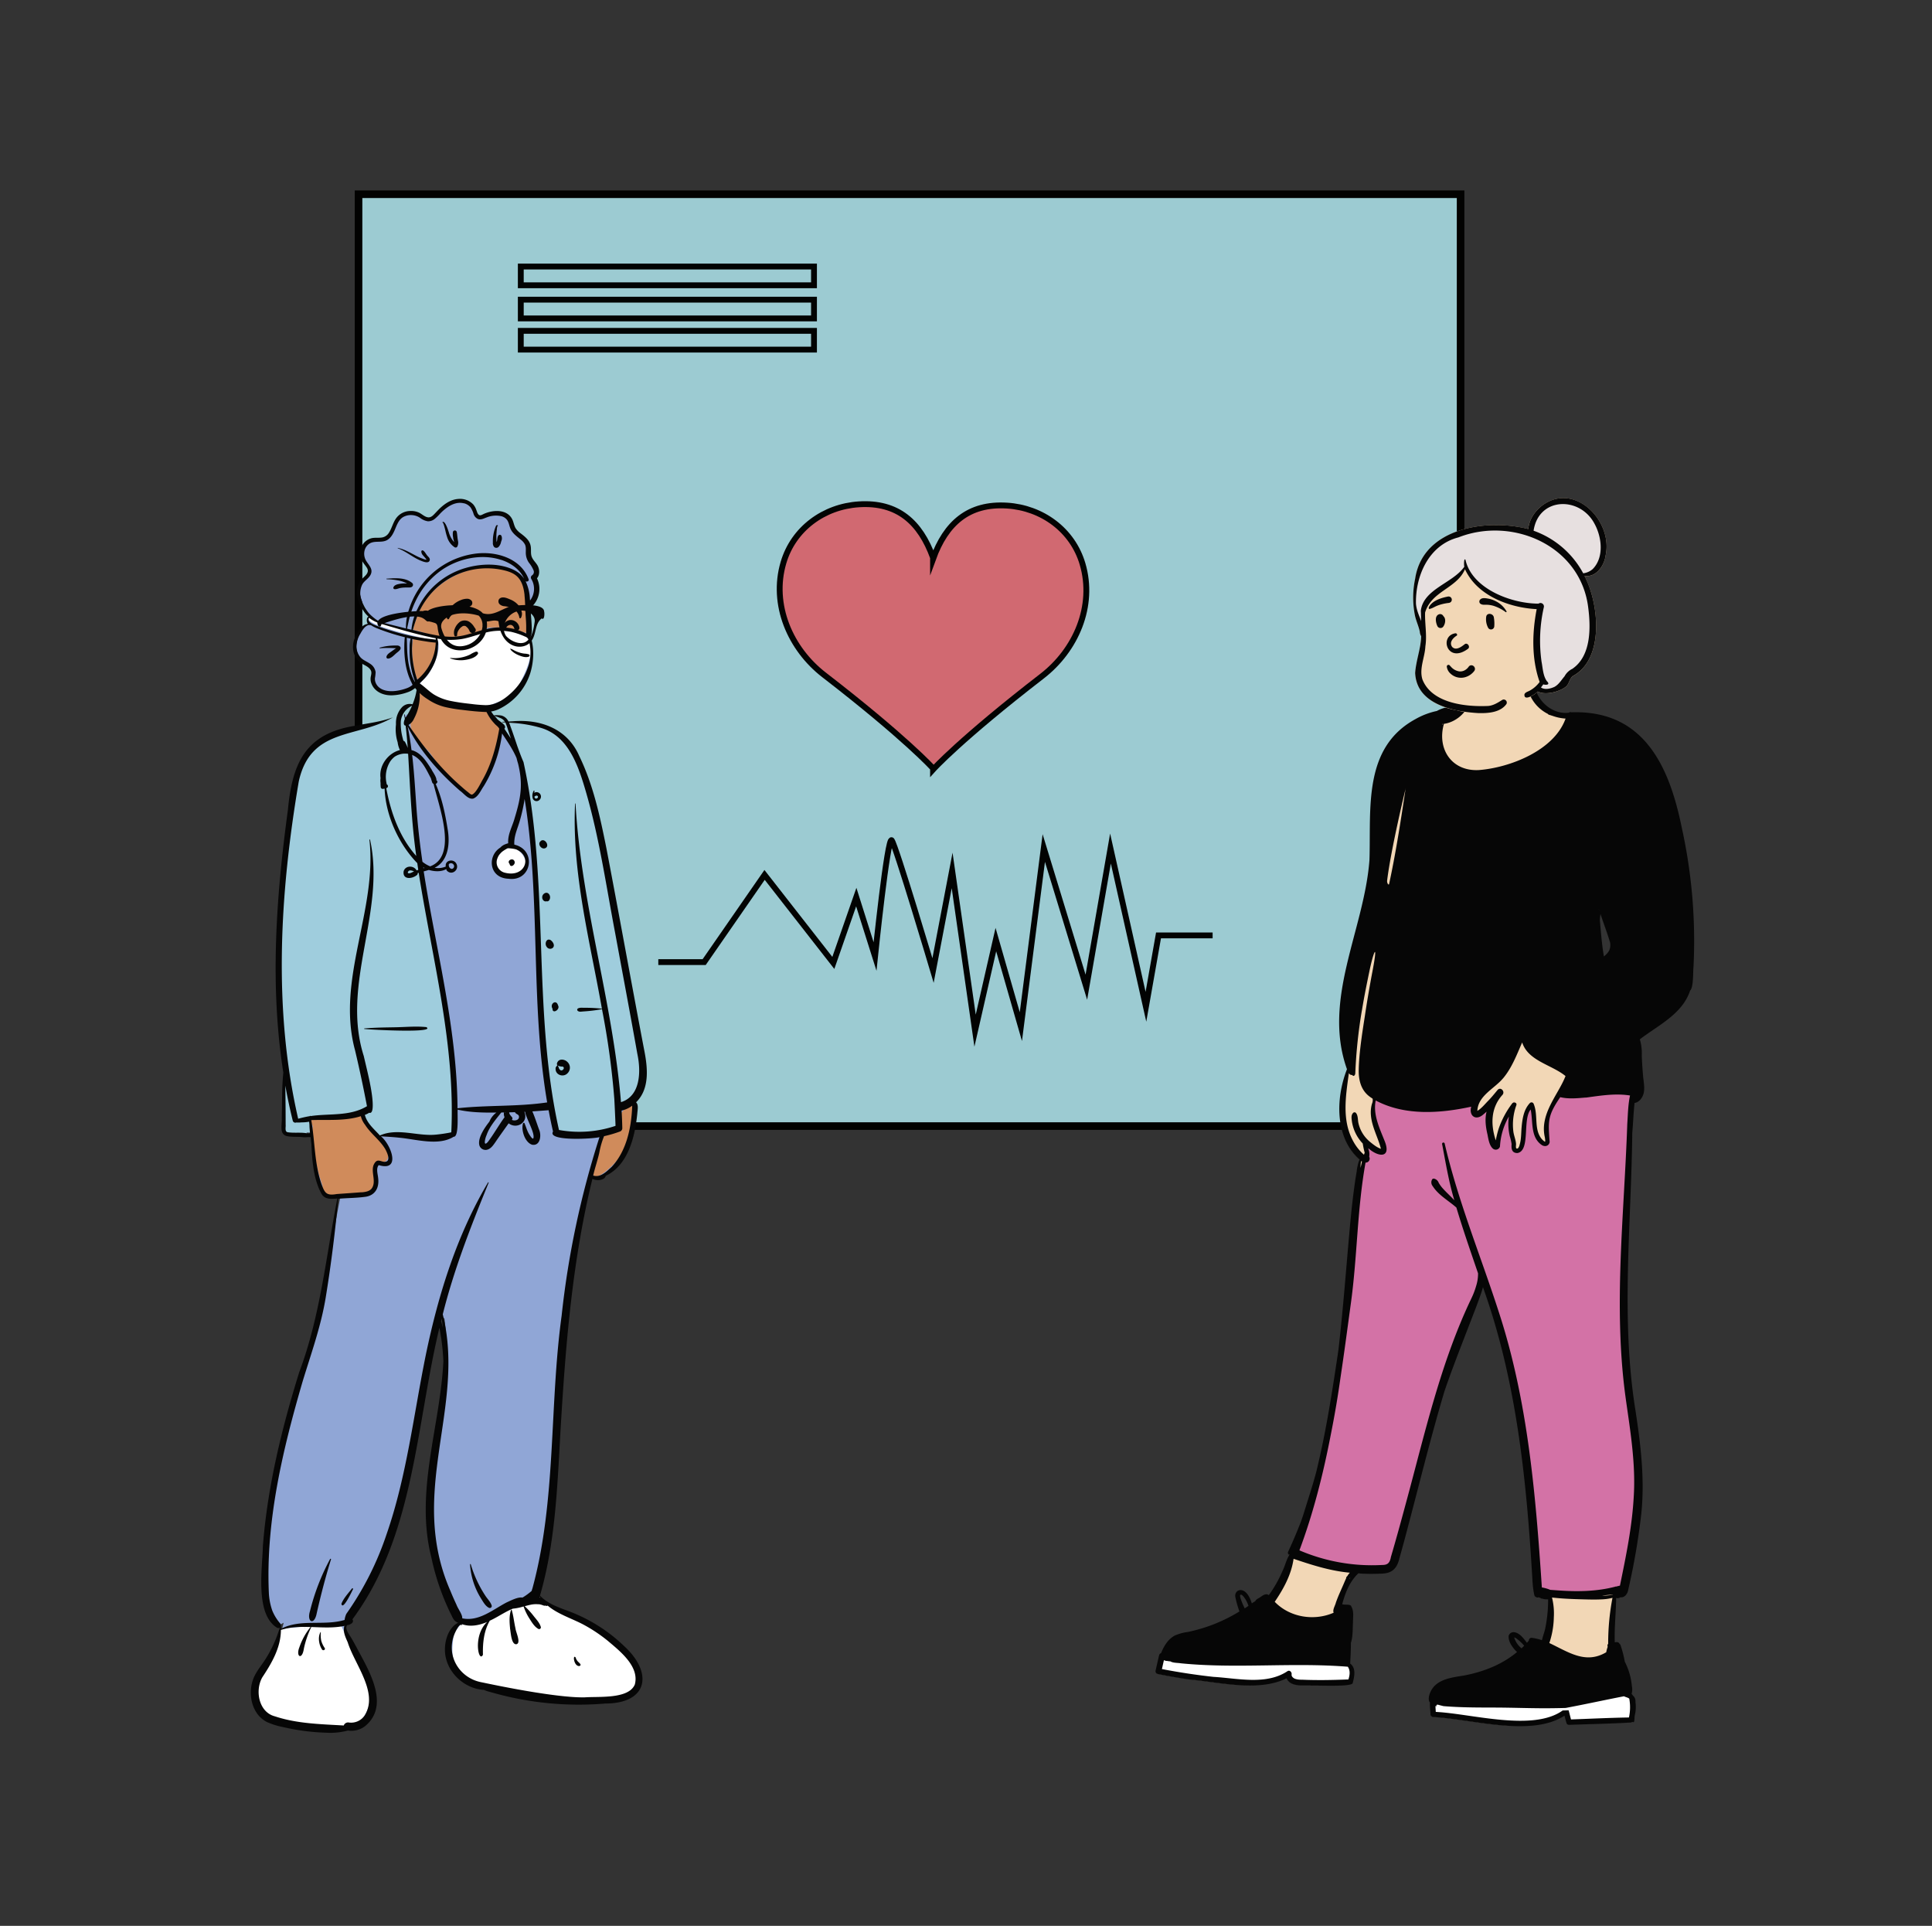 <svg id="Capa_1" data-name="Capa 1" xmlns="http://www.w3.org/2000/svg" viewBox="0 0 991.35 988.1"><rect x="0" y="0" width="991.35" height="988.1" fill="#333333" stroke="none"/><title>Mesa de trabajo 31</title><rect x="183.98" y="99.66" width="565.48" height="478.1" fill="#9ccbd2" stroke="#020201" stroke-miterlimit="10" stroke-width="3.89"/><g id="Introduction"><g id="doc-nurses-covid-19"><path d="M167.84,887.85c-7.22,0-14.45-1.38-21.45-2.73l-.24,0a40.7,40.7,0,0,1-8.59-2.61,13.7,13.7,0,0,1-6.8-8.48,18.72,18.72,0,0,1,1.3-14l1.43-2.2c4.49-6.85,9.14-13.94,11.3-22.25l.77-3L142.92,834a.21.21,0,0,1-.13,0c-.52,0-1.68-.77-3-2.46-5.4-8.65-4.7-19.47-4-29.94.17-2.71.35-5.51.41-8.18,2.06-26.46,8-54.7,18.58-88.86,7.92-21,11.68-43.41,15.32-65,1.33-8,2.72-16.21,4.29-24.25l.33-1.71-2.09.16c-.77.06-1.57.13-2.32.13-2.21,0-3.44-.57-4.23-2-3.9-6.9-4.36-15.13-4.8-23.1-.12-2.17-.25-4.41-.44-6.58l-.11-1.18-1.16,0-.72,0-1.61,0,.24,1.31a5.32,5.32,0,0,1-.93.07c-.75,0-1.63-.09-2.42-.17a17.32,17.32,0,0,0-1.82-.14l-.47,0c-.37,0-.71,0-1,0-2.38,0-3.84-.31-4.44-1-.75-.8-.68-2.73-.57-5.41,0-.58,0-1.19.07-1.84.08-2.42.11-4.89.14-7.27.06-5.27.13-10.72.66-16v-.17l0-.17c-7.56-48.4-2.7-97.34,2.38-134.56.09-.64.17-1.27.26-1.9.85-6.4,1.74-13,4-19.05,2.76-7.32,7-12.31,13.32-15.7,5.72-3.05,12.37-4.42,19.42-5.88,6.33-1.3,12.88-2.65,19-5.34l.47-.2.84-.23c.57-.16,1.11-.35,1.63-.54a10.6,10.6,0,0,1,2.25-.65l.64-.09.32-.58a35.46,35.46,0,0,0,3.23-8.19l0-.11v-.12c.06-.8.06-1.59.06-2.35a19.34,19.34,0,0,1,.13-2.78,10.44,10.44,0,0,1,5.19-7.56,18.85,18.85,0,0,1,9.6-2.41,22,22,0,0,1,4.55.47h.12c2.62.29,7.39,1.39,9.87,5.4l.57.92.79-.31a11.76,11.76,0,0,1,.18,1.29,7.1,7.1,0,0,0,.3,1.77,22.93,22.93,0,0,1,.95,3.58l.19,1h.21A25.94,25.94,0,0,0,253,368.53l.22.24.23.09a4.26,4.26,0,0,1,.28.35,4.62,4.62,0,0,0,.56.67,15.3,15.3,0,0,0,2,1.62l.39.3.2.15.24.06a6.37,6.37,0,0,0,1.47.19,3.73,3.73,0,0,1,1,.13l.18.06h.19l.22,0a3.93,3.93,0,0,0,.52,0,2.53,2.53,0,0,0,.56-.06l.95-.22.05-.73c1.39-.06,2.81-.1,4.24-.1,6.59,0,11.75.93,16.21,2.93,15.82,7.77,21.29,33.43,25.28,52.16.68,3.15,1.31,6.12,1.95,8.83,3.42,17.82,6.78,36,10,53.51,3,16.34,6.16,33.23,9.33,49.84,1.87,9.26,2.89,19.58-3.71,26l-1,1,1,1c.64.59.46,2.21.32,3.51-.05.39-.09.75-.11,1.1a62,62,0,0,1-4.1,18c-2.64,6.24-6.46,10.59-11.36,12.94l-.6.28-.12.67c-.12.63-1.35,1.14-2.74,1.14a4.52,4.52,0,0,1-2.19-.5l-1.47-.84-.42,1.68C293.28,643,289.46,682.05,286.63,729c-.26,4.22-.49,8.51-.72,12.67-1.41,25.52-2.86,51.9-10.07,76.73l-.21.75.53.55c3.89,4.07,9.13,6,14.19,7.91l.41.16a81.75,81.75,0,0,1,28.78,18l0,0c7.17,6.57,10.24,13.72,8.22,19.12-1.87,5-8.07,7.89-17,7.89h-.24a121,121,0,0,1-13.06.7c-19.2,0-38-4.35-52.15-8.13h0a20.8,20.8,0,0,1-11.15-6.91,18.77,18.77,0,0,1-4.53-12.27c.06-4.66,2-10.28,6.09-12.34l2.85-1.42-3-1c-1.7-.58-2.45-2.34-3.31-4.38a23.51,23.51,0,0,0-1.18-2.48,122.26,122.26,0,0,1-8.42-25.65v-.05c-5.54-21.75-1.84-43.92,1.75-65.37,3.11-18.66,6.34-38,3.59-57.13l-2.54-.14c-3.88,15.17-6.66,31.15-9.34,46.61-3.25,18.74-6.62,38.12-12,56.32-6,20.38-13.94,37-24.26,51l-.54.74.49.77c0,.07.06.12.07.14a3.07,3.07,0,0,1-1.9.88l-.55.07-.33.46c-1.64,2.29.27,5.2,1.41,6.94.2.3.39.59.52.81,1.58,2.69,3,5.41,4.12,7.48l.38.72c2.93,5.4,6.57,12.12,8,18.59,1.59,7.27,0,12.77-4.74,16.84a11,11,0,0,1-6.42,2.31,8.12,8.12,0,0,1-1.57-.15l-.28-.06-.27.07a43.86,43.86,0,0,1-10.37,1.15" fill="#90a6d6" fill-rule="evenodd"/><path d="M207.11,367.4h0c1,0,1.45.71,1.4,2.13v.08l2.3,17.09,4.22,51.77,7.67,43.61.66,3.9q10.5,62.28,10.51,69.86v.64q0,7.89-.75,25l-.54.17q-7.77,2.46-11.1,2.46h-.15q-3.45,0-17.12-2.43l-1.17-.2-7.61,1.5-4.92-2.33-5-9.3-26.4,2.68.5,7h-.07l-.72,0-1.61,0,.24,1.31h-.07l-.36,0-10.29-.9a1.58,1.58,0,0,1-.4-.31c-.68-.73-.68-2.38-.59-4.68l.06-1.62c0-.31,0-.62,0-1,.07-2.15.1-4.34.13-6.47l0-1.93c.07-4.92.16-10,.65-14.88v-.17l0-.17c-7.56-48.4-2.7-97.34,2.38-134.56l.13-1h0l.3-2.26c.81-6,1.72-12.11,3.86-17.74,2.76-7.32,7-12.31,13.32-15.7,5.31-2.83,11.42-4.22,17.91-5.57l3.18-.65a88,88,0,0,0,17.37-5l.47-.2.84-.23.28-.08a4,4,0,0,0,.47.06Zm59.29,3.94c6.59,0,11.75.93,16.21,2.93,15.19,7.46,20.84,31.4,24.8,49.88l1.06,5c.47,2.15.92,4.2,1.37,6.12,3.05,15.91,6.06,32.08,9,47.85l2.74,14.79c2.5,13.46,5.06,27.18,7.64,40.71l.09.45c1.47,7.43,2.33,15.48-.89,21.65l-10.9,7.91v10.15q-5,2.7-12.86,2.74H286.32l-6.07-32.29-4.19-47.06-1.88-62.92-4.35-36.56-5.69-19-7.42-11,1.51-.49h.48a2.91,2.91,0,0,1,.78.12l.18.06h.41a3.93,3.93,0,0,0,.52,0,2.53,2.53,0,0,0,.56-.06l.95-.22.05-.73C263.55,371.38,265,371.34,266.4,371.34Z" fill="#9fcddd" fill-rule="evenodd"/><path d="M183.92,572.27v-.11c-.13-1.24.43-.85.74.09a2.25,2.25,0,0,1,2.23,3.34c3.16,4.13,7.35,7.33,10.18,11.73,2.61,3.62,3.67,9.7-2.59,9.06h-.2c-.8,0-1.23.09-1.37,1.07.08,6.9,1.16,13.09-7.21,14.95-5.91,1-12,1-17.95,1.18-2.57-.1-2.25-3.52-2.28-5.39h0A85.07,85.07,0,0,1,161.37,592l-.13-.68c-.58-4.47-1.52-9.06-.74-13.56l-.05-.07c-.74-1.12-1.55-3.2.26-3.69C168.4,573,176.18,572.63,183.92,572.27Zm135.2-1.55c.69-1.45,5.23-5.17,6.21-2.65,1.38,8.46-2.73,16-5.76,23.54a2.66,2.66,0,0,1-1.59,1.68c-.6,2.33-13.41,14.81-13.65,8.8.94-4.18,2.13-8.31,3.22-12.45,2.28-12,5.79-6.18,10.63-9.89C319.7,577,317.47,573.53,319.12,570.72ZM216.64,345.61c5.36-6.86,22.09-7,27.72-.42,2.75,1.3,4.24,11,4.26,14.11.86,4.75,3.83,8.7,6.87,12.3,2.75,4,.19,8.72-1,12.79q-1.14,3.64-2.35,7.28c-2.29,5.21-3.4,15.63-10.07,16.46a3.77,3.77,0,0,1-3.49-2.29c-3.43-2.09-6.1-5.42-9.08-8.12-3.53-3-5.76-7.06-8.44-10.79-3.8-5-11.33-9.5-10.32-16.7-.12.08-.49.78-.54.43A51.4,51.4,0,0,0,214.52,356C214.56,352,213.54,349.19,216.64,345.61Z" fill="#d08b5b" fill-rule="evenodd"/><path d="M164.48,833.78c3.31.14,7.85-1.83,10.51.74a.26.26,0,0,1,.36.14c.84,2,1.87,4.05,2.85,6,4,8.93,10.58,16.83,11.72,26.87.88,8-3.91,19.31-13,18.38-12.07-.12-24.32-1-35.94-4.52-3.05.84-6.32-2.26-7.8-4.67-3.82-6.2-1-13.8,2.14-19.58a109.3,109.3,0,0,0,8.49-18.81c-.61-.75-.48-2.25.64-2.42,1.9-.15,3.63-.85,5.56-.75C154.79,834.61,159.64,834.18,164.48,833.78Zm111-13.25c1.56-3.3,3.59,1.13,4.81,2.46,6.2,5.06,15.15,5.27,21.5,10.3l.42.28c2.49,1.61,5.27,3.3,6.95,5.77l.64.45c6.94,4.85,15.6,11.41,16.81,20.31a2.63,2.63,0,0,1,.52,1.36c-.29,13.8-20.42,9.18-29.34,9.58l-1.4-.07c-15.05-.63-30.45-.79-44.62-6.72-2.21.82-4.89.32-7.05-.58l-.25-.1c-3.18-1.24-6.69-2.26-8.77-5.19-3.1-4-3.94-9.54-3.45-14.52l.06-.58c.27-2.7.43-5.86,2.47-7.69,3-5.16,9.85-3.87,14.65-5.88C257.09,827.71,268,819.34,275.46,820.53Z" fill="#fff" fill-rule="evenodd"/><path id="stethoscope" d="M269.09,440.21a9.77,9.77,0,0,0-4-4.41,5.1,5.1,0,0,0-2-.49c-2.51-.75-4.94.54-6.38,2.72l-.45.38a7.49,7.49,0,0,0-2.77,5.4,4.85,4.85,0,0,0,3.43,4.72,2.61,2.61,0,0,0,2.06-.34,6,6,0,0,0,.83.33c3.14,1,7.26,0,9.2-2.88a5.14,5.14,0,0,0,.08-5.43" fill="#fff" fill-rule="evenodd"/><path d="M214.12,349.87a.13.13,0,0,1,.26,0,25.17,25.17,0,0,1-1.79,18.56l-.1.19a7,7,0,0,1-2.87,3.33l.48.71c7.76,11.26,16.34,22,26.67,30.93,1,.89,2,1.77,3.09,2.61l.39.31c.5.39,1.22,1.16,1.89,1.19,2.09-.61,4.57-6.12,5.76-8.09,4.39-7.94,6.73-16.82,8.28-25.68-.52-1.15-1.81-1.86-2.53-2.78a22.21,22.21,0,0,1-3.46-4.8,19.23,19.23,0,0,1-2.38-11.21c0-.24.42-.23.47,0a26,26,0,0,0,5.22,12,.17.17,0,0,1,.16-.12,13.3,13.3,0,0,1,3.62.1,5.58,5.58,0,0,1,2.8,1.76,7.4,7.4,0,0,1,.84,1.3l2.1-.11c14.28-1.2,28.12,3.75,34.24,17.89,7.16,14.73,10.63,31,13.85,47,6.6,34.43,12.79,68.94,19.36,103.37l.11.55c1.77,9,2.87,19.79-4.2,26.69,1.39,1.29.74,4,.63,5.71-1.18,11.92-4.63,26.5-16.2,32-.43,2.28-4.64,2.8-6.83,1.55-9.88,40.19-13.47,81.64-16,122.9l-.08,1.25c-1.83,30-2.4,60.64-10.83,89.7,3.79,4,9.13,5.88,14.11,7.74a82.67,82.67,0,0,1,29.23,18.29c15,13.9,11.79,29.28-9.76,29.32a162.07,162.07,0,0,1-59.15-5.93,13.18,13.18,0,0,1-3.13-1.08,17.46,17.46,0,0,1-3.39-.46c-9.18-2.12-16.83-10.61-16.68-20.49.06-5.06,2.11-11.17,6.81-13.51-1.73-.51-2.67-2-3.34-3.6-.65-1.28-1.28-2.58-1.88-3.89a123.29,123.29,0,0,1-8.55-26c-8.56-33.63,4.5-67.07,6.17-100.69q-.09-1.89-.24-3.78a113.35,113.35,0,0,0-1.8-13.39c-12.09,50.57-12.85,106.67-44.63,149.62,1.09,1.71-1.22,2.84-2.74,3-1.33,1.85,1.1,4.78,2,6.29,1.45,2.47,2.81,5,4.14,7.53l.92,1.69c5.94,11,13.82,26.44,2.37,36.13a11.46,11.46,0,0,1-9,2.41,34.38,34.38,0,0,1-10.92,1.13,111.51,111.51,0,0,1-21.45-2.69l-1-.22a38.28,38.28,0,0,1-8.12-2.54c-8.51-4.23-10.46-16.38-6.06-24.37,1.48-2.8,3.53-5.23,5.22-7.9a64.23,64.23,0,0,0,7.37-16.19,1.37,1.37,0,0,1-1.48,0c-11.24-6.94-7.48-30.13-7.2-41.83,2.36-30.42,9.63-60.24,18.65-89.24,10.8-28.65,13.72-59.22,19.56-89.11l-1.1.09c-2.72.19-5.51.19-7.06-2.54-4-7.3-4.77-16.55-5.16-25.53-.16-1.18-.29-2.36-.42-3.54a5.32,5.32,0,0,1-.77.05,3.71,3.71,0,0,1-.48-.05h0a12.77,12.77,0,0,1-3.21,0c-2.65-.25-5.46.06-8.06-.59-3.66-1.26-2-6.09-2.26-9.11.23-7.79,0-15.62.8-23.38-7-44.72-3.71-90.32,2.38-135,2.26-24.33,9.39-39.06,34.74-43,6.39-1.28,12.92-1.95,19.08-4.26-18.27,10.84-42.16,5-48.28,32.92C143.65,458,140,517.45,153,574a60.78,60.78,0,0,1,6.12-1.37c0-.2.26-.25.26,0,9.67-1.45,20.16.25,28.92-5.07q-2.73-14.36-6.09-28.57c-9.9-36.37,11.45-71.71,7.35-108.12,0-.19.28-.22.32-.05,8.19,37.08-15,74-3.22,111,1.07,4.61,2.21,9.2,3.16,13.84l0,.12c.52,2.34,3.19,16.37-.39,15.15a12.31,12.31,0,0,1-2.21,1.1c1.12,4.4,4.88,7.38,7.71,10.55,9-4,19.14.43,28.51-.41a74.11,74.11,0,0,0,8.13-1.21c2.16-45.08-9.8-89-16.72-133.13l-.53.1a1.1,1.1,0,0,1-.54,1.14c-2.38,1.91-7.26,2.39-6.67-2,.83-3.11,5.22-3.16,6.65-.48.28-.11.57-.21.86-.3-.17-1.15-.34-2.29-.5-3.43-9.44-9.67-16.23-24.34-16.77-38.24l-.78.12h0a1,1,0,0,1-1.21-.94,16.32,16.32,0,0,1-.09-2.08,7.93,7.93,0,0,1,0-2.48c-.94-6.38,3.85-12.88,9.94-14.4a12.94,12.94,0,0,1-1.17-4,22,22,0,0,1-.87-9c0-.36,0-.72,0-1.08a11.89,11.89,0,0,1,3-7.79,5.44,5.44,0,0,1,5.51-1.61A30.44,30.44,0,0,0,214.12,349.87Zm-37,484.25c-5.72,1.28-11.59.85-17.39.66A47.64,47.64,0,0,0,155.9,846c-.87,5.87-4.24,4.09-2.28-.84a33.7,33.7,0,0,1,5.74-10.38c-5.13-.16-10.32-.12-15.21,1.52-.09,9.12-4.73,17-9.56,24.3-3.89,6.85-1.76,17.91,6.47,20,11.41,3.8,23.47,4,35.32,4.7a2.37,2.37,0,0,1,2.74-1.51,8.43,8.43,0,0,0,8-3.64c7.25-11.63-5.14-26.18-8.65-37.38l-.11-.28C177.38,840.23,175.43,836.34,177.14,834.12Zm99.17-11a13.19,13.19,0,0,0-4.06.24c-1,.21-2,.47-3,.74a41.23,41.23,0,0,1,4.26,4.6l.19.24c1.42,1.86,3.13,3.49,3.83,5.81a.89.89,0,0,1-1.28,1c-2.1-1.2-3.33-3.4-4.62-5.4a28.19,28.19,0,0,1-2.94-6.11l-.45.12a27.07,27.07,0,0,1-5.07,1c-4.07,1.65-8,4.46-11.83,6.17-3.05,5.29-3.67,11.47-3.51,17.49-2.27,4.48-5.31-9.94,2.15-16.83l-.27.11c-4,1.66-8.47,2.52-12.72,1,.08.16.08.73-.24.51-.85-1.05-2.82,3-3.06,3.54-5.3,10.91,1.25,23,12.6,25.61l.33.07c5.95,1.23,37.53,8,53.23,7.86,7-.61,22.7,1.09,25.91-6.63,2.49-9.3-7.82-17.26-14-22.5A78.72,78.72,0,0,0,299,833.34c-5.92-3.07-12.85-5.2-18-9.56a.65.65,0,0,1-.79.11c-.27-.14-.65,0-1-.06a6.34,6.34,0,0,1-.93-.31A8.55,8.55,0,0,0,276.31,823.07Zm21,31.68c-2.89.21-3.54-6.21-1.94-4.44a5.59,5.59,0,0,0,1,1.92l.1.13C297,853,298.82,854.29,297.35,854.75Zm-132.9-17.36a.12.12,0,0,1,.23.06,14.66,14.66,0,0,0,.2,4.23,12.47,12.47,0,0,0,1.78,3.8c.57.86-.76,1.61-1.34.8C163.64,843.94,163,840,164.45,837.39Zm97.81-11.45a.19.19,0,0,1,.36,0c.94,3.1,1.21,6.37,1.95,9.53.12,1.8,3.11,7.69.34,8.11-2.58,0-2.73-6.18-3.15-8.13l0-.34C261.4,832.05,261.23,828.86,262.26,825.94ZM234.84,569.32c-.23,2.27.76,14.19-2.08,13.92-7.74,4.86-19.28,1.26-27.82.49-3.16-.36-6.32-.51-9.49-.72,5.09,4,10.62,18.3-1.11,14.78-1.53,1.78-.42,4.73-.28,6.83.58,4.92-1.68,8.81-6.69,9.44-4.57.62-9.21.59-13.8,1-1.6,16.91-3.68,33.79-6.42,50.55-2.42,14.85-7.52,28.91-11.88,43.23-10.28,35.27-19.05,72-17.28,109.07a32.76,32.76,0,0,0,1.7,8.38,24,24,0,0,0,4.1,6.68,1.6,1.6,0,0,1,.35,1.24,5.92,5.92,0,0,1,0,1.52c10.14-5.31,22-1.39,32.69-4.58a10.23,10.23,0,0,1,.87-3.11,156.92,156.92,0,0,0,20.66-40.86c10.38-29.85,13.89-61.51,20.21-92.39,6.37-30.7,15.88-61.14,31.85-88.11.12-.2.38,0,.3.18l-.81,2c-8.71,21.39-17.1,43-22.72,65.49,11.94,47.86-18.35,91.32,4,142.06.95,2.36,2,4.7,3.07,7,.72,2,3.1,5,2.93,6.91,8.48,1.76,15.56-4.37,22.63-8.09l.16-.08c2.1-.93,5.69-2.88,8.13-2.48a31.76,31.76,0,0,0,4.69-3.41c.14-.53.29-1,.44-1.43,12.32-45.45,8.57-93.33,14.94-139.74a459.39,459.39,0,0,1,19.43-91.67c-2.53.87-27,2.32-23.84-2.86q-1.26-5.44-2.26-10.94c-2.8.2-5.56.43-8.35.6,1.31,3,2.3,6.18,3.41,9.23,1.37,2.94.72,8.62-3.52,7.88-3.66-1.13-5.76-7.44-4.68-10.94.11-.31.61-.46.76-.1.87,2,1.35,4.07,2.56,5.92l.16.25c.32.48,1.16,1.84,1.75,1.73,1.24-2.51-3.68-10.39-4.16-13.76l-.39,0h0c2.29,5.34-3.86,9.18-8.05,5.92-2.34,3.3-4.68,6.52-6.95,9.87l-.18.25c-.95,1.36-2,2.79-3.63,3.33a3.3,3.3,0,0,1-4.19-1.94c-1.24-3.8,2.81-9.54,5.09-12.41a10.43,10.43,0,0,1,3.57-4.62h-.68C247.67,570.89,241.09,570.76,234.84,569.32Zm-78.5,265.73a.11.11,0,0,1,0,.21A.11.11,0,0,1,156.34,835.05Zm13.06-35.19a.25.25,0,0,1,.45.19c-2.83,9.14-5.25,18.41-7.35,27.75-1.23,6.38-5.24,4.45-3.44-1.18A114.37,114.37,0,0,1,169.4,799.86Zm71.79,2.78c0-.23.32-.25.38,0A61,61,0,0,0,249.23,819c1.06,1.55,2.55,3,3.08,4.83a1,1,0,0,1-1.4,1.1c-1.81-.86-2.95-3-4-4.65l-.06-.1A37.65,37.65,0,0,1,241.19,802.64ZM180.62,815c.24-.31.67.09.51.4l-.08.15c-.76,1.56-5.24,11-5.86,7.28C176.38,819.9,178.7,817.47,180.62,815Zm96.25,4.23-.07.11h0c.16.18.33.35.5.52ZM226.68,676.5c-.12.46-.24.92-.35,1.39.34,1.14.64,2.3.91,3.47C227.09,679.74,226.91,678.12,226.68,676.5ZM185.16,572.69c-8.22,2.58-17,1.7-25.44,2h0c1.9,10.83,1.6,22.18,5.19,32.65l.11.29c1.66,4.68,2.65,5.89,7.81,5,4.1-.3,8.19-.57,12.29-.89l.56,0c1.78-.16,3.8-.45,5-1.9,2.6-3.53-.42-8.22,1-12.06,2.08-4.67,4.25-.57,6.91-2,1.68-1.16-.21-4.89-.88-6.16-2.73-4.66-7.36-7.83-10.3-12.38l-.18-.26A11.49,11.49,0,0,1,185.16,572.69ZM324.4,567.3a14.27,14.27,0,0,1-5.44,2.51q.26,4.53.36,9.07a1.83,1.83,0,0,1-1.26,1.69,61.44,61.44,0,0,1-8.09,2.37,41,41,0,0,0-2.36,8l-.23,1.07c-.89,3.73-2.14,7.37-3,11.12,3.76,1.22,6.91-2.11,9.49-4.45C321.58,590.43,324,578.35,324.4,567.3Zm-65.81,3.47c-.47.06-1-.1-1.45.12l-.26.33c-2.7,3.44-5.78,6.94-7.24,11.28-.65,1.23-1.92,6.37.76,3.32,3-4,5.52-8.51,8.49-12.6A4.59,4.59,0,0,1,258.59,570.77ZM146.4,557c.1,6.65.17,13.3.17,20,.17,1.31-.66,3.77,1.23,3.94,3.33.51,6.92-.14,10.21.63.36,0,.72-.08,1.08-.11-.12-1.13-.21-2.28-.29-3.42a14.87,14.87,0,0,0-.2-2.52,20.25,20.25,0,0,1-3.27.33l-.44,0a18,18,0,0,1-2.84.06,1.35,1.35,0,0,1-1.85-1C148.74,569,147.47,563,146.4,557ZM261.22,370.81c.17.41.33.82.49,1.24.53,1.44,1.05,2.88,1.55,4.33q.93,2.67,1.82,5.35l.34,1c1,2.78,2,5.55,3.2,8.26,13.6,62,4.31,126.81,18.21,188.77a58.34,58.34,0,0,0,29-2.11v-.17c-.06-2.8-.57-13.09-.62-13.7a405,405,0,0,0-6.32-46,78.56,78.56,0,0,1-9.18,1.14l-.9.07c-.91.08-1.74.24-2.46-.43-.85-1.54,1.87-1.6,2.81-1.49h1.16a73.64,73.64,0,0,1,8.53.46c-6.14-34.74-15.43-69.62-13.77-105.18a.12.12,0,1,1,.24,0c2.88,51.77,19.08,101.54,23.32,153.13,10.13-3.12,10.29-15.89,8.41-24.69-3.69-20.75-7.6-41.45-11.42-62.18-4.59-24.07-8.06-48.47-14.88-72l-.23-.79c-3.8-13-8.88-28.15-22.87-32.34A66.62,66.62,0,0,0,261.22,370.81Zm3,199.82-2.95.09c.07,1.13.94,1.8,1.56,2.63a1,1,0,0,1-.2,1.21c1.32.65,3.82.26,3.67-1.66C266.22,571.61,264.67,571.75,264.26,570.63Zm-4.86.12h-.21l.16.26A2.56,2.56,0,0,1,259.4,570.75ZM209.15,372.68c.84,4,1.5,8.1,2,12.18,5,1.26,7.74,6,10.41,10.12l0,.1c.61,1.12,2.55,3.79,2.39,5.36a.67.67,0,0,1,.43.89,1.38,1.38,0,0,1-.81.9c3.21,7.24,4.84,15.15,6.1,23,1.3,7.16.58,16.45-6.64,20a10.16,10.16,0,0,0,5.71-.62c-.56-3.12,3.56-4.15,5.2-1.86,2.21,3.22-2,6.81-4.65,3.94a1,1,0,0,1-.23-.81c-2.71,1.54-6.12,1.3-9,.47l-2.65.75c2.6,16.76,6,33.37,9.07,50l.28,1.52c4.24,23.1,7.86,46.45,8,70,15.28-1.68,30.79-.75,46-3-8.77-51.45-3.21-104.2-11.57-155.69a87.62,87.62,0,0,1-2.39,10.91c-1.12,4.11-3.22,8.16-2.88,12.52,11.61,2.65,9,19.13-3,17.5-10.09-.38-11-11.76-4.19-16a6.6,6.6,0,0,1,2.58-1.71,11.88,11.88,0,0,1,1.46-.49c-.34-4.57,2.12-8.56,3.28-12.82,3.32-10.81,4.33-17.64,1.78-28.07-.3-.93-.54-1.89-.78-2.85-1.92-4.5-4.74-8.53-7.42-12.59a67.83,67.83,0,0,1-9.39,27c-1.57,2.23-2.72,5.34-5.37,6.39-2.65.58-4.82-2.62-6.84-4C225.45,396.48,215.61,385.55,209.15,372.68Zm76.67,172.81c.78-2.53,3.87-2.16,5.39-.57a4,4,0,0,1,.06,5.68c-2.11,2.35-6.36,1-6.18-2.35-.06-.78.54-1.17.92-1.74A1,1,0,0,1,285.82,545.49Zm.57,1.33a1.08,1.08,0,0,0-.07.31.83.83,0,0,1,.35.48,2.18,2.18,0,0,0,1.07,1.55l.06,0c.95.32,2.15-1.28,1.08-1.84-.36-.18-.46-.08-.87-.1l-.36-.07A5.34,5.34,0,0,1,286.39,546.82Zm-83.56-19.76c5.27-.09,10.66-.63,15.91-.08,5.42,3.2-29.67,1.3-31.77.94h-.05a.13.13,0,0,1,0-.25C192.21,527.2,197.52,527.16,202.83,527.06Zm80.68-9.53c-1.57-2.48,1.94-5,2.83-1.7C287.61,518,283.39,520.48,283.51,517.53Zm-3-31.75c-1.23-1.55-.12-4.6,2-3.45l.09.06c1.1.79,2.23,2.58,1.17,3.81A2.1,2.1,0,0,1,280.51,485.78Zm-2.28-25.39c-.09-1.65,2-3.12,3.28-1.85a2.67,2.67,0,0,1,.15,3.55h0a1.22,1.22,0,0,1-1.24.32C279.19,462.82,278.18,461.53,278.23,460.39Zm-17.72-25.2-.43.24c-2.67,1.52-4.05,2.59-5,5.39a5.46,5.46,0,0,0,3.6,6.84c10.92,3.1,14.83-8.5,6-11.92A21.3,21.3,0,0,0,260.51,435.19Zm-48.08,11.86-.38-.13c-1.05-.36-2.14-.65-2.68.37-.42.8.36.86,1,.73A9.53,9.53,0,0,0,212.43,447.05Zm20.3-3.44a1.56,1.56,0,0,0-2.38-.3,1.69,1.69,0,0,0,0,1.08,1.75,1.75,0,0,0,1.05,1.31,2.16,2.16,0,0,0,.49.11A1.38,1.38,0,0,0,232.73,443.61ZM217.19,445l.07.46h0l.54-.13h0Zm-5.71-57.71c1.05,8.94,1.56,18,2.2,27,.67,9.33,1.74,18.62,3.09,27.87a16.08,16.08,0,0,0,3.95,2.34c14.33-5.34,4.48-30.76,1.76-42.27a1.53,1.53,0,0,1-.8-1.06c-.21-.62-.39-1.24-.58-1.87l-.22-.41C218.52,394.4,216.22,389.29,211.48,387.33Zm50,55.95c-1.64-1.72,1.68-3.39,2.49-1.4C264.82,443.5,261.88,445.62,261.5,443.28Zm-52.08-56.49a10,10,0,0,0-6.9,1.51,11,11,0,0,0-2.31,2.48,14.92,14.92,0,0,0-1.79,11.35,1.29,1.29,0,0,1,0,.34,1,1,0,0,1-.08,1.91l-.13,0h0c2.36,12.68,6.8,25.18,15.41,34.84C211.11,421.87,210.47,404.3,209.42,386.79Zm68,44.81c2.08-1.91,5,2.58,2.33,3.63C277.81,436,275.59,433,277.41,431.6Zm-3.56-25.86c.11-.24.43-.06.38.16l0,.19c0,.19-.07.44-.09.72a2.27,2.27,0,0,1,2.75,3.58,2.1,2.1,0,0,1-3.46-.52A5,5,0,0,1,273.85,405.74Zm1.81,2.53a1.4,1.4,0,0,0-1.37.52l0,0-.07.06C274.63,410.83,277,409.05,275.66,408.27ZM211.43,362.1a9.9,9.9,0,0,0-5.76,7.84,27.87,27.87,0,0,0,1,8.91,5,5,0,0,0,.41,1.28,1.2,1.2,0,0,1,.79.63,20.24,20.24,0,0,1,1.35,3c-.29-3.83-.63-7.64-1.08-11.45-1.52-.16-.8-2.53-.42-3.4.05-.26-.6-2.94-.13-2.45.17.59.33,1.17.49,1.76A36.69,36.69,0,0,0,211.43,362.1Zm42.29,5.3.13.16a.27.27,0,0,1,.07.08c.68.32,1,1.26,1.68,1.71,1,1,4.75,2.84,3.21,4.54,1.13,1.67,2.23,3.35,3.34,5l-.08-.23h0c-.44-1.34-.9-2.67-1.34-4a32.77,32.77,0,0,0-1.31-3.76l-.12-.23-1.5-.08a.12.12,0,1,1,0-.24l1.26-.09a4.89,4.89,0,0,0-2.3-1.84l-.66-.27A13.79,13.79,0,0,0,253.72,367.4Z" fill="#060606" fill-rule="evenodd"/><g id="Head"><path id="background" d="M274.31,297.05c-.49-1-.62-.82.23-1.68,3.11-4.68-4.68-8.29-3.46-13.23.77-5.07-5-6.83-7.64-10.66-1.79-4.68-2.76-8.31-8.33-8.12-3.54-.63-7.22,3.24-10.11,1.72a5.19,5.19,0,0,1-1.67-2.72c-3.16-9.31-14.37-4.35-18.92,1.86a5.66,5.66,0,0,1-8.53.84c-4.88-3.76-11.73-.55-13.11,5.16-2,6.11-5.46,7.34-11.39,7.16-6.28,1.34-5.78,9.05-1.77,12.78,3.39,6.46-6.69,7-4.73,15.35a17.92,17.92,0,0,0,2.78,6.48,9,9,0,0,0,1.16,3.24,10,10,0,0,0,.93,1.31,1.13,1.13,0,0,0-.21.12,2.2,2.2,0,0,0-.88,2.44,2.36,2.36,0,0,0,.42.78,6,6,0,0,0-1.57.62,5.23,5.23,0,0,0-2.45,4c-3,4.21-3.22,11.18.92,14,2,1.41,4.77,2.18,5.89,4.81,1,2.44-.8,4.32.26,6.6,3.51,7.83,16.33,5.57,21.27.54,7.89,11.86,23,12.19,35.84,13.06,16.46-.76,26.89-22.32,21.75-36.53l-.19-.54c1.72-5.27-.16-11.35-.05-16.81,4.81-.16,5.6-9.06,3.56-12.58" fill="#90a6d6" fill-rule="evenodd"/><path d="M211.94,327.86a.82.82,0,0,1,.89-1c3,.29,5.95.69,8.89,1.27,6.72.51-3.74,17.79-5.8,20.47-2.59,2.73-4-8.7-4.19-10.27l-.09-1.33A33.08,33.08,0,0,1,211.94,327.86Zm1.35-9c5.51-22.18,36.4-36.14,55.42-22.15a.84.84,0,0,1-1.18,1.19,12.57,12.57,0,0,0-1.17-1c5.25,7.25,3.34,17,4.36,25.42,1.31,1.19-.22,2.77-1.66,2.21-2.63-.66-5.18-1.49-7.86-2a35.11,35.11,0,0,0-11.11-.36c-1.63,2.1-6.89,2.71-9.53,3.51a37.43,37.43,0,0,1-19.09,0c-2.93-.49-5.84-1.83-8.74-2.32-1-.08-.55-1.25-.28-1.8l0-.19A5,5,0,0,1,213.29,318.82Z" fill="#d08b5b" fill-rule="evenodd"/><path d="M272.14,331c-.46-5.14-5.72-7.12-10.23-7.35-3.78-1.14-7.82-.6-11.57.44-7.25,1-14.21,3.53-21.52,4.22-1.26-1.34-3.49-1.26-5.22-1.71-5-1.11-10.07-2.37-15.09-3.65-3.34-.86-6.66-1.8-10-2.72-2.86-1.13-6.54-1-8.73-3.35a.3.3,0,0,0-.46.37c-2.07,3.83,31.56,11,35.52,11.77,1.1,5.69-2,12-4.89,16.74a19,19,0,0,1-2,2.43c-.81.72-3.63,2.77-1.41,3.35,2.28,4.75,7.65,6.65,12.48,7.81,8.65,3.06,18,4.94,26.68.73,6.71-2,9.16-5.19,12-11.37,2.71-5.48,5.26-11.48,4.5-17.71" fill="#fff" fill-rule="evenodd"/><path d="M235.07,256a9.43,9.43,0,0,1,7.77,2.81,9.19,9.19,0,0,1,1.63,3l.34.92a3.16,3.16,0,0,0,.91,1.45c.73.51,1.65-.08,2.33-.41,4.53-2.15,11.79-2.76,14.63,2.37.86,1.54,1,3.38,1.91,4.9a9.89,9.89,0,0,0,2.54,2.58l.69.53c2.18,1.71,4.18,3.48,4.55,6.42.23,1.78-.18,3.71.59,5.39s2.08,2.75,2.91,4.26c1.05,1.93,1.16,4.81-.34,6.49a12.58,12.58,0,0,1-2.4,14.33,1.32,1.32,0,0,1-.92.41l.08,1.51c.08,1.26.15,2.52.25,3.77.15,1.82.28,3.64.32,5.47v.28a10.28,10.28,0,0,1-.58,4.34c2,5.8,1.58,12.71-.16,18.47A30.8,30.8,0,0,1,255.6,364a16.35,16.35,0,0,1-7.44,1.26c-3.22-.14-6.43-.48-9.63-.87l-1.62-.2a72,72,0,0,1-8.65-1.46,27.14,27.14,0,0,1-8.55-3.8l-.32-.21A24.87,24.87,0,0,1,213,353a11.62,11.62,0,0,1-3.53,2.06,26.22,26.22,0,0,1-7.87,1.67c-4.49.26-9.29-1.52-11-6a6.46,6.46,0,0,1-.43-2.92c.1-1.2.69-2.47.19-3.64-.91-2.15-3.67-2.91-5.41-4.19-3.73-2.77-4.62-7.82-3.13-12.05a19.38,19.38,0,0,1,3.31-5.7,5.38,5.38,0,0,1,3.63-2.13c-.8-1.08-.76-3.2.3-3.74a14,14,0,0,1-2.56-3l-.18-.28a18.44,18.44,0,0,1-3.06-7.11,10.69,10.69,0,0,1,2.11-8.54c1.57-1.8,4.61-3.48,2.84-6.2-.93-1.44-2.07-2.53-2.72-4.17a8.6,8.6,0,0,1-.46-5,7.64,7.64,0,0,1,6-6c1.84-.32,3.77.06,5.57-.42a5.19,5.19,0,0,0,3-2.36c1.42-2.23,2-4.89,3.48-7.11a9.08,9.08,0,0,1,7.54-4,9.49,9.49,0,0,1,4.57.94c1.42.72,2.76,2.1,4.39,2.31s2.72-1.07,3.66-2.05,2.09-2.24,3.25-3.26C228.89,258,231.77,256.24,235.07,256Zm26.73,68.12a29.29,29.29,0,0,0-9-.26c-5.41.71-10.43,3.06-15.79,4a36,36,0,0,1-12.63-.24,7.39,7.39,0,0,1,.34,3.81,21.85,21.85,0,0,1-1.77,8.68,27.71,27.71,0,0,1-3.48,6,29.61,29.61,0,0,1-2.24,2.63c-.38.41-.78.8-1.19,1.18l-.62.56-.13.11h0c2.56,1.71,4.66,4,7.28,5.68a26,26,0,0,0,8.79,3.38c2.84.58,5.73,1,8.61,1.32l2.08.24a71.16,71.16,0,0,0,7.12.58c4.85.09,9.22-2.72,12.71-5.88a31.71,31.71,0,0,0,8.87-13.13A22,22,0,0,0,272,331.81a19.06,19.06,0,0,0-.74-3.33,7.07,7.07,0,0,0-.48-1.09,1.07,1.07,0,0,1-.57-.45h0l-1-.42A37.13,37.13,0,0,0,261.8,324.07Zm-72.42-3.46c-2.1.33-3.52,2.77-4.46,4.47a12.71,12.71,0,0,0-2,6.79,8.72,8.72,0,0,0,1.95,5.22c1.34,1.58,3.34,2.22,5,3.39a6.15,6.15,0,0,1,2.87,4.35,21.93,21.93,0,0,1-.36,3.12,5.34,5.34,0,0,0,.45,2.46c1.77,3.95,6.67,4.52,10.44,4A25,25,0,0,0,209,353a9.43,9.43,0,0,0,2.28-1.27,5.22,5.22,0,0,0,.43-.39c-.25-.45-.45-.95-.63-1.31a30.24,30.24,0,0,1-1.42-3.31,35.92,35.92,0,0,1-1.68-6.93,52.21,52.21,0,0,1-.53-7.28c0-1.17,0-2.34.1-3.51l0-.32c.06-.57.09-1.16.19-1.74a111.93,111.93,0,0,1-13.19-4.14l-.65-.26a18.47,18.47,0,0,1-3.64-1.83A1.34,1.34,0,0,1,189.38,320.61Zm19.35,6.57c0,.41,0,.83.05,1.24v.25c.06,1.22.05,2.43.1,3.65a61.33,61.33,0,0,0,.59,7,36.42,36.42,0,0,0,1.68,6.75,27.07,27.07,0,0,0,1.41,3.22c.1.17.21.36.33.54l.06-.08-.13-.43a1.72,1.72,0,0,1-.07-.21c-.36-1.05-.69-2.12-1-3.2a44.46,44.46,0,0,1-1.25-6.26,46.39,46.39,0,0,1-.33-6.77l0-.85a16.8,16.8,0,0,1,.56-4.42Zm2.79.62c.13,1.74-.12,3.59-.11,5.31a45.44,45.44,0,0,0,.48,6.38,51.28,51.28,0,0,0,1.3,6.27c.28,1,.58,2,.92,2.92a4,4,0,0,0,.39-.33,27.75,27.75,0,0,0,2.49-2.48,26.66,26.66,0,0,0,3.82-5.6,25.16,25.16,0,0,0,2.77-10.62,42.61,42.61,0,0,1-4.89-.58l-.6-.09c-1.92-.29-3.84-.62-5.75-1Zm32.78,6.52a.8.8,0,0,1,.9,1.17c-1.28,2-4.43,2.76-6.64,3.07a15.37,15.37,0,0,1-7.45-.79c-.13,0-.12-.28,0-.26a18.32,18.32,0,0,0,6.91-.54,17.46,17.46,0,0,0,3.21-1.2A14,14,0,0,1,244.3,334.32ZM203,331.2h.65a2.14,2.14,0,0,1,1.51.45c1.33,1.27-.79,2.64-1.66,3.37l0,0c-1.23,1-2.72,2.86-4.45,2.88a.78.78,0,0,1-.74-1c.33-1.24,1.51-1.91,2.5-2.62l1.72-1.23h0c.18-.13.47-.28.75-.45h-.13c-1.13-.1-3.27-.14-3.69-.14h0c-1.5,0-3,0-4.52.18-.21,0-.23-.31,0-.36a27.25,27.25,0,0,1,5.59-1c.86-.06,1.72-.1,2.57-.09Zm58.79,1.69c-.05-.06,0-.16.08-.11s.74.25,1,.38l.72.4.36.19a15.23,15.23,0,0,0,2.43,1,13.17,13.17,0,0,0,2.7.6,8.29,8.29,0,0,1,2.26.38.62.62,0,0,1,0,1.18c-1.7.65-3.91-.17-5.5-.86a12.77,12.77,0,0,1-2.43-1.4,8.61,8.61,0,0,1-1-.87C262.08,333.51,262,333.18,261.79,332.89Zm-72.45-15.95a2.4,2.4,0,0,0-.28.87c.05,1.56,2.36,2.51,3.77,3.09,2.71,1.1,5.55,2,8.35,2.84,2.31.71,4.65,1.35,7,1.9a.16.16,0,0,1,.2.05c1.37.32,2.74.62,4.12.89,1.85.37,3.7.68,5.57.95s3.68.38,5.51.66l0-.73c-.95-.17-1.89-.36-2.83-.57-5.48-1.19-10.93-2.65-16.32-4.21l-2.55-.74c-2.16-.62-4.32-1.26-6.46-1.94A16.69,16.69,0,0,1,189.34,316.94Zm67.76-24.66a38.17,38.17,0,0,0-36.93,13.47A41.52,41.52,0,0,0,215,314a68.68,68.68,0,0,0-3.16,9.22c4,1,8,2,12.1,2.73a42.46,42.46,0,0,0,8.64.76,32.41,32.41,0,0,0,8.11-1.43c5.11-1.46,10.06-3.32,15.44-3.38A28.32,28.32,0,0,1,270,325.05c0-1.19,0-2.38,0-3.6,0-1.83-.15-3.65-.28-5.48-.23-3.49-.21-7-.58-10.5l0-.31c-.33-2.9-1-5.92-2.8-8.29C264.07,293.92,260.56,293,257.1,292.28Zm.08-5c-10.51-3.48-23.08-.52-31.77,6.09a40.9,40.9,0,0,0-11.27,13.26,47.29,47.29,0,0,0-3.49,8.42c-.76,2.46-1.22,5-1.78,7.49l2.24.57h0a29.78,29.78,0,0,1,3.17-10.8,39.31,39.31,0,0,1,24.55-20.88c6.88-2,15-2.53,21.9-.21,3.3,1.11,6.24,2.74,8.2,5.69C266.8,292.06,262.08,288.86,257.18,287.24Zm-19-29c-3.06-.84-6.06.25-8.58,2a24.73,24.73,0,0,0-3.65,3.13,27.9,27.9,0,0,1-2.85,2.8,5.37,5.37,0,0,1-3.53,1.25,8.63,8.63,0,0,1-3.94-1.7,8.29,8.29,0,0,0-4.37-1.48,8,8,0,0,0-4.48,1.06c-2.22,1.36-3.13,4-4.11,6.3l-.14.33c-.87,2-1.94,4-3.9,5.13-2.9,1.63-6.59,0-9.32,2s-3.09,5.83-1.45,8.59c1.34,2.27,3.72,4.24,2.34,7.11-1,2.1-3.32,3.14-4.38,5.19a10.69,10.69,0,0,0,.22,9.33l.35.71a20.73,20.73,0,0,0,3,4.72,26.21,26.21,0,0,0,5.41,4.29c.8.22,1.6.42,2.4.62l.6.15c3.12.79,6.25,1.55,9.37,2.34l1.14.29h0a27.65,27.65,0,0,1,1.45-9.42,41.91,41.91,0,0,1,4.36-9.65A41.33,41.33,0,0,1,244.45,284c10.4-1.19,22.79,2.5,26.78,13.13.37,1-.79,1.52-1.52,1.11a23.26,23.26,0,0,1,2.17,8.57c0,.43.08.85.11,1.28a9.79,9.79,0,0,0,.6-11.08,1.38,1.38,0,0,1,.45-1.84l0,0a2.1,2.1,0,0,0,.69-2.65,15.68,15.68,0,0,0-2.28-3.75,8.86,8.86,0,0,1-1.63-4.54c-.11-1.59.25-3.34-.44-4.84a7.71,7.71,0,0,0-2.23-2.56l-.09-.07c-2.09-1.74-4.25-3.2-5.27-5.84-.56-1.44-.74-3.08-1.74-4.33a5.43,5.43,0,0,0-2.86-1.76,12.78,12.78,0,0,0-7.55.68l-.16.05c-1.37.52-2.71,1.26-4.2.73a4.18,4.18,0,0,1-2.26-2.55,12.56,12.56,0,0,0-1.55-3.39A6.5,6.5,0,0,0,238.14,258.22Zm-48.67,58.49,0,0h0l.3.2Zm9-19.88.88-.06c4-.27,8.71-.44,11.94,2.15a1.25,1.25,0,0,1,.24,1.94c-.66.66-1.76.49-2.61.51l-.64,0a16.54,16.54,0,0,0-3,.27c-1,.2-2.05.78-3.05.54a.64.64,0,0,1-.43-.76c.42-1.48,2.46-1.82,3.74-2a16.75,16.75,0,0,1,2.65-.13h.59c-.4-.22-.81-.41-1.23-.59a16.76,16.76,0,0,0-2.77-.86,37.4,37.4,0,0,0-6.32-.71A.17.17,0,0,1,198.49,296.83Zm5.75-15.74h0c3.49.71,6.43,2.58,9.56,4.17a23.19,23.19,0,0,0,2.22,1l.33.13c.48.19,2.21.9,2.47.64a22.41,22.41,0,0,0-1.68-2l-.19-.25a2.84,2.84,0,0,1-.78-1.89.59.59,0,0,1,.88-.51c1,.61,1.5,1.91,2.3,2.77l.07.08c.57.59,1.27,1.21,1.07,2.12-.44,1.9-3.15.82-4.27.39-4.28-1.65-7.75-4.87-12.05-6.45a.13.13,0,0,1,.05-.26ZM255,269.42a.38.38,0,0,1,.47.39c0,.12-.15.14-.21.06s-.29,1.23-.3,1.34c0,.27,0,.53-.07.8l-.06.6c0,.41-.07.81-.09,1.21a29,29,0,0,0,0,3.36l0,.31s.05.31.1.63c.06-.2.12-.4.17-.6.26-1,.11-2.09.82-2.87a.92.92,0,0,1,1.42.18,3.33,3.33,0,0,1,0,2.75l-.2.69a4.92,4.92,0,0,1-1.26,2.37,1.65,1.65,0,0,1-2.24,0,3.11,3.11,0,0,1-.64-2.3,19.44,19.44,0,0,1,1.09-7.22l.06-.19C254.27,270.51,254.47,269.49,255,269.42Zm-28-1.44c1.11-1.31,2.74,3.35,3,4.25l.25.72a13,13,0,0,0,2.78,5.2c-.11-.68-.39-1.39-.49-2l0-.25a8.67,8.67,0,0,1-.13-3,1,1,0,0,1,.7-.7,1,1,0,0,1,.54,0,1,1,0,0,1,.71.7c.3,1.36.29,2.78.58,4.16l0,.17a4.43,4.43,0,0,1-.28,3.2,1,1,0,0,1-1.37.36,9.41,9.41,0,0,1-3.85-5.21,29.87,29.87,0,0,1-.85-3.08l-.18-.75c-.19-.82-.94-3.77-1.27-3.59A.14.14,0,0,1,227.05,268Z" fill="#060606" fill-rule="evenodd"/><path d="M239.21,321.43a1.8,1.8,0,0,0-1.82-.14,5.94,5.94,0,0,0-2.12,2.11,4.18,4.18,0,0,0-.7,2.46.54.54,0,0,1-.18.47.68.68,0,0,1-.39.18,1,1,0,0,1-.42,0,.64.64,0,0,1-.41-.35,5.13,5.13,0,0,1,.26-3.78,7.74,7.74,0,0,1,2.76-3.46,4.64,4.64,0,0,1,4.47,0,8.31,8.31,0,0,1,2.69,2.81c.16.23.31.46.48.68a1.41,1.41,0,0,1,.23,1.28,1.68,1.68,0,0,1-3.15.05,5,5,0,0,0-1.7-2.25Zm26.61,1.86a1.23,1.23,0,0,1-1,.12,1.41,1.41,0,0,1-.61-.36,1.24,1.24,0,0,1-.34-.61A2.5,2.5,0,0,0,263,321a1.78,1.78,0,0,0-1.41-.37,2.74,2.74,0,0,0-1.51.9,5,5,0,0,0-.32.48,3.25,3.25,0,0,1-.63.82.59.59,0,0,1-.39.15l-.17,0a1.79,1.79,0,0,1-.67-1.45,2.65,2.65,0,0,1,.49-1.34,5.37,5.37,0,0,1,2.85-2,4.32,4.32,0,0,1,3.34.72,4.74,4.74,0,0,1,1.93,2.95,1.61,1.61,0,0,1-.08.87A1.23,1.23,0,0,1,265.82,323.29Zm-24-12.61a3.83,3.83,0,0,1-2.43.9,9.78,9.78,0,0,0-1.23.18,11.69,11.69,0,0,0-3,1.08,11.22,11.22,0,0,0-2.79,2c-.18.19-.35.4-.52.6l-.47.54c-.18.19-.35.4-.52.61a2,2,0,0,0-.15.26c0,.07-.07.14-.12.22a3,3,0,0,1-.19.35.7.7,0,0,1-.24.28.54.54,0,0,1-.27.05.43.43,0,0,1-.23-.12,1.7,1.7,0,0,1-.46-1.36,5.92,5.92,0,0,1,.6-2.29,12.36,12.36,0,0,1,2.64-3.61,12.79,12.79,0,0,1,4.14-2.53,8.67,8.67,0,0,1,3.14-.64,3.09,3.09,0,0,1,2.08.81,1.82,1.82,0,0,1,.55,1.33A1.93,1.93,0,0,1,241.85,310.68Zm25.43,6.38a.39.39,0,0,1-.18.16.5.5,0,0,1-.24,0,.41.41,0,0,1-.21-.1.4.4,0,0,1-.12-.21,6.28,6.28,0,0,0-3.37-4.64,14.08,14.08,0,0,0-3.15-1.06c-.31-.07-.63-.12-1-.17a4,4,0,0,1-2.72-1.14,2.17,2.17,0,0,1-.48-1.72,1.82,1.82,0,0,1,1-1.35c1.46-.75,3.26,0,4.73.61l.32.14a10.93,10.93,0,0,1,3.82,2.54,8.31,8.31,0,0,1,2,3.62A4.3,4.3,0,0,1,267.28,317.06Z" fill="#060606" fill-rule="evenodd"/><path d="M269.6,329.44c-3.24,1.56-7.75-.73-9.93-3.14a7.24,7.24,0,0,1-1.1-5,9.82,9.82,0,0,1,7.2-7.77c4.55-1.22,9.12,1.88,8.58,5.53-.5,3.47-1.27,8.49-4.75,10.35m-22-8.26c-.26,4.69-4,8.79-8.55,10-7.26,2-10.86-3.08-12.48-8.57A4.24,4.24,0,0,1,227,319c4-5.62,13.77-4.66,18.65-3.12a6.79,6.79,0,0,1,1.91,5.32m25.56-8.09h0l-.05,0,.05,0m6.08.54c-.42-4.77-15.43-2.95-17.19-2.56-4.79,1.41-8.92,5.24-14.28,3.55-5.55-6.17-24.24-4.4-28.16-1.25a4.11,4.11,0,0,0-2.59.14c-4.91-.18-27.31,1.51-22.73,7.76.7.48,1.39,0,1.41-1,23.88-8.61,21.57-.55,24.4-1.49.43.12.89.2,1.28.29,2.19.7,2.94.48,3.23,2.94,2,19,27.29,12.42,25.21-3.14,2.06-.11,3.85-1,6-.13,1.51,14.65,13.32,15.24,16.88,10.16,2.68-3.52,1.62-8.84,5.3-11.62,1.46,1.22,1.55-2.88,1.21-3.65" fill="#060606" fill-rule="evenodd"/></g></g></g><path d="M818.75,467.42l1.3-.27.33-1.65c2,6.3,4.4,12.47,6.3,18.79.75,4.44-1.85,6.74-5,9.34a142.5,142.5,0,0,1-2.33-22.28l-.23.43-.31-3.67ZM593.55,858.15a.49.49,0,0,0,.16.46c9,1.9,17.3,2.95,26.47,4.07,12.63,1.77,29.12,3.81,40-2.22,1.5,5,8,3.83,12.54,4.1,3.88,0,19.5.22,19.93-.69,1-3.57,1.5-7.31-1.41-9,.26-4.09.29-7.94.46-11.46,1-3.22.82-6.87,1-10.28,0-2.62.49-5.6-.83-7.72-1.52-.33-3.59,0-4.9-.93,1.57-6,3.77-12.57,9.13-17.47a102.93,102.93,0,0,0,11.78.15c5.08,0,7.5-1.88,8.7-7.13,3.07-10.92,6.19-23,9.05-34.07,7.29-29.46,15.78-59.74,27.58-87.81,2.59-6.72,5.44-13.74,7.14-20.49,17.67,48.6,23,94.7,26.49,152.08a54.89,54.89,0,0,0,1,9.13c.12.72.76.45,1.22.33,1.69,1.08,3.67,1.1,5.92,1.1a77,77,0,0,1-3.47,23.49,28,28,0,0,0-6.22-1.58c-.26.06-.21.59-.23.8-.68.76-1.47,1.59-2.16,2.32-.14-.22-.29-.43-.43-.64-.72.49-1.34,1.11-2.1,1.54a.6.6,0,0,1-.61,0,7.07,7.07,0,0,1-1.13.58l-.49.33c.42.44.88.9,1.39,1.36-7.55,6.49-16.88,10.73-28.48,13-6.16,1-13.77,1.7-16.57,7.78-.76,1.73-1.27,3.7-.16,4.78a53.77,53.77,0,0,0,.25,6.31c0,.14,0,.29.38.34,5.37.29,11.42,1.17,17.83,2.1,15.77,2.26,37.53,5.78,50.09-3.43.6,1.69.84,3.76,1.64,5.3,10.59-.39,21.07-.55,31.71-1.2l.85-1v0c.26-2.8,1-5.4.51-8.26-.11-1.19-.21-2.34-1.22-2.72a1.09,1.09,0,0,0-.5-.79c-.07-.07-.46-.53-.54-.61,1.48-4.7-1.17-12.16-3.25-16.38a57.87,57.87,0,0,0-2.15-8.41l-.49-.17-.07-.6c-.52-.44-1.84.23-2.44.3-.41-7.91.48-15.61.64-23.47a21.65,21.65,0,0,0,1.17-1.91c.6.45,1.17.15,1.9-.32,1.44.45,2.56-.82,3-2.23,7.59-28.59,9.94-63.94,3.8-93.16-7.4-52.83-2.55-105.37-.24-158,6-.52,5-8.1,4.32-12.51-.31-3.48-.57-7-.69-10.56a25.18,25.18,0,0,0-1.26-9c9.69-7.47,22.21-13.31,26.35-25.45,4.23-26.78.79-55.75-4.61-82.49-6.92-34.4-20.85-59.65-56.25-58.34l-.13.13c-8.31,1.39-17.54-5.52-18.88-14.18-.2-1.23-.38-2.23-1.25-2.75-.27-7.05-24.42-4.85-27.44-.47-1.33-.23-1.08.88-1.51,1.73-.28,1.34-.6,2.8-.93,4.13h-1.11c-1.14,3-1.65,6.53-4.85,8.15-3.55.06-8,.38-11.75,2.53-30.05,6.4-34.84,37.31-33.69,64,2.06,39.33-25.86,80.26-11.62,118.79-6.19,15.2-6.07,35.68,6.73,46.25a10.63,10.63,0,0,0-1.61,5c-2.09,11.73-3.21,23.93-4.28,36-4.86,54.06-8.51,110.32-31.27,160.89,0,0,1.3.43,1.34.45-2,2.8-2.73,6.26-4.22,9.39a64.05,64.05,0,0,1-7.81,13.41c-1.4-1.39-2.24-.83-3.76.26-.78.67-2.28,1-2.47,2-1,.54-2.23,1.4-3.24,2.11h0c-1.14.8-2.43,1.62-3.58,2.37a19.72,19.72,0,0,1-1.68-3.26,1.4,1.4,0,0,1-.35,0l-.21-.06c.53,1.57,1.13,3,1.34,3.88a82.88,82.88,0,0,1-28.74,11.35c-6.09,1.05-8.83,2.81-12,10.52-.18.06-.72.11-.78.32-.59,2.58-1.23,5.31-1.81,7.88Z" fill="#f2d7b6" fill-rule="evenodd"/><path d="M836.71,560.36l1.69.27-.39,1.81a56.9,56.9,0,0,0-1,8.33l0,.61-.24,4.14-.06,1.06,0,1.45-.06,1.49c-.26,7-4,113.38-.8,137l.2,1.41,5.41,46.85-8.74,50-3,.77-.33.08-.25.06c-8.4,2.21-17.46,2.74-28.34,2l-.78,0-.85-.05-3.67-.27-.28,0-.26-.11-.15-.06a17.09,17.09,0,0,0-3.78-1.06l-1.26-.23-.21-3.09-.17-2.61c-1.87-27.79-3.59-46.9-6.21-66.13l-.19-1.38c-3.51-25.33-8.34-47.79-15.09-68.77l-.32-1-.1-.3c-2.47-7.57-4.88-13.93-7-18.75l-.1-.23v.24a22.54,22.54,0,0,1-1,6.22l-.08.25-.18.54-.52,1.57-.09.26-.11.34-.06.17a25,25,0,0,1-1.64,3.84l0,.07-.19.39A308.11,308.11,0,0,0,741.66,705l-.35,1.06-.39,1.22-.21.67c-3.22,10.19-23,83.62-24.79,89.58l-.55,1.86,0,.13,0,.09-.05.2c-.83,3.2-2.49,4.6-5.79,4.65h-.59a96,96,0,0,1-42.66-7.67l-1.4-.62.54-1.44.2-.54c6.58-17.73,11.66-36.87,15.9-58.92,1.88-9.15,11.88-80.85,12.72-91.55q3.85-40.95,4.9-46.87l.14-.77.25-1.39,1.4,0h0a.6.6,0,0,0,.39-.27c.08-.13.08-.19.05-.24l-.41-.59.17-.71,0-.08a5.45,5.45,0,0,0-.39-2.93l-.18-.45.74-3.46,2.24,2,.09.08c2.18,1.86,4.57,2.85,5.77,2.58.33-.07.47-.21.55-.64a8.1,8.1,0,0,0-.78-4l-.24-.59-.49-1.23-.67-1.64-.15-.36a56,56,0,0,1-2.75-8l-.06-.24a22.28,22.28,0,0,1-.35-9.8l.44-2.13,1.91,1,.22.12c6.7,3.54,14.43,5.32,23.12,5.57a101.85,101.85,0,0,0,24.49-2.66l2.63-.57-.71,2.6,0,.08c-.4,1.53-.12,2.69.49,3.16s1.58.32,2.82-.68c.66-.53,1.3-1.09,1.94-1.66l4-3.58-1.31,5.19,0,.15c-.73,3-.53,6.31.43,10.48l.06.23.09.47.2,1,0,.14c.5,2.55,1,4,1.92,4.79l0,0,0,0a.61.61,0,0,0,.94-.2v-.2l0-.25A36,36,0,0,1,772.92,572l4.09-7-1.07,8,0,.21a25.13,25.13,0,0,0,.49,9.41l.06.26.31,1.08,0,.12a13.61,13.61,0,0,1,.52,2.58v.21l0,.34v.43c-.07,1.68.19,2.19,1.23,2.26h.11c.91-.26,1.54-1.07,2-2.65l0-.1,0-.13a26.57,26.57,0,0,0,.71-5.37l.05-.72.11-2,0-.6a43,43,0,0,1,.48-4.68l0-.27a10.8,10.8,0,0,1,2.13-5.24l2.14-2.52.72,3.39,0,.17a39,39,0,0,1,.57,4.69l.12,1.59,0,.48a23,23,0,0,0,1,5.73l0,.13,0,.12a8.22,8.22,0,0,0,3,4.11l.07.05h0l0,0c.67.38,1.21.21,1.39-.35h0l-.1-1.33,0-.57,0-.53c-.36-5.16-.31-7.71.35-10.46l0-.09.05-.22c.79-3.05,2.36-6.05,5.48-10.63l.64-.93,1.09.26.12,0c2.8.66,30.8-1.53,33.56-1.23C835.38,560.16,836.05,560.25,836.71,560.36Z" fill="#d372a6"/><path d="M801.89,872.35q11.16,1.1,33-3.26l3,3.26-.62,10-29.95,1.33c-3.27.54-2.82-5-3.69-5-2.87,0-8.74,5.78-17.13,5.87-20.59.2-51.06-5.18-51.18-5.22q-.6-4.75,1.3-7C739.44,869.09,788.69,871.06,801.89,872.35ZM653.13,851.7c20.13.25,38.28-2.81,38.38,0a16.26,16.26,0,0,0,2,5.93c-.05,1.07-.62,4.47-.66,5.16q-14.8.62-25.11.58c-3,0-6.39-4.08-8.28-3.19-10.2,4.78-26,2.61-28.37,2.58l-1.85,0-1.62,0q-8.33-.18-33.11-5.88c.34-3.21,1.24-5.43,2.71-6.64C599.39,848.34,627.9,851.39,653.13,851.7Z" fill="#fff" fill-rule="evenodd"/><path d="M787.85,352.94l0,.12a13.65,13.65,0,0,0,1.66,4.27c3.16,5.39,9.21,9.14,15.54,8.33a1.09,1.09,0,0,1,1.09-.26l-.09.07c37.18-1.37,50.44,27.26,56.91,59.21a269.26,269.26,0,0,1,6,71.56c-.29,2.78.07,10.33-1.73,12-4,12.11-16.41,17.79-25.79,25a25.11,25.11,0,0,1,1,7.86l0,1c.15,3.4.37,6.81.68,10.2.28,3.07,1.08,6.51,0,9.49-.71,1.89-2.29,3.85-4.39,4.1-.56,5.14-.74,10.35-1.18,15.49-.53,47.14-5.91,94.54,1.51,141.42,2.74,17.8,5,35.84,3.12,53.85A345.55,345.55,0,0,1,835.63,815l-.31,1.41c-.53,1.74-1.9,3.39-3.83,3.09a2.35,2.35,0,0,1-2.2.36c-.09,7.61-1,15.21-.71,22.82a2.89,2.89,0,0,1,1.21-.15,1.51,1.51,0,0,1,1.25.9.51.51,0,0,1,0,.13l.13.05a.18.18,0,0,1,.25.18,56.24,56.24,0,0,1,2.3,8.79,34.13,34.13,0,0,1,3.63,12.55,8.24,8.24,0,0,1-.16,4l0,0a1.79,1.79,0,0,1,.68.87h0l.06,0a3.63,3.63,0,0,1,1.27,2.89l0,.4a19.53,19.53,0,0,1,0,5c-.14.88-.38,1.7-.46,2.59a19.66,19.66,0,0,1-.21,2.3.58.58,0,0,1-1,.21,1,1,0,0,1-.78.38c-10.55.65-21.15.82-31.71,1.2a1.33,1.33,0,0,1-1.27-1c-.34-1.24-.7-2.47-1-3.7-17.07,11.12-47.45,1.77-67.38.7a1.42,1.42,0,0,1-1.37-1.37c-.05-2-.41-4-.28-6-1.14-1.45-.47-3.85.23-5.44l.06-.14c3-6.49,10.71-7.3,17-8.33l.38-.06c9.77-1.89,19.33-5.58,27-12-2.08-2-4.55-5.26-4.29-8.25a2.51,2.51,0,0,1,2.72-1.94c2.8.24,4.87,3.1,6.48,5.19l.18.22c.34-.36.68-.73,1-1.1a1.35,1.35,0,0,1,1.46-1.43,24.91,24.91,0,0,1,5.25,1.24c.42-2,1.21-3.9,1.64-5.88a71.55,71.55,0,0,0,1.52-14.45v-.68a9.36,9.36,0,0,1-4.93-1,1.62,1.62,0,0,1-2.16-1.25c-.89-3.87-.94-7.86-1.21-11.81-3-49.43-8.31-99.21-25.13-146.07-.25.91-.52,1.82-.82,2.73-1,2.94-2.07,5.84-3.18,8.73l-6.51,16.88c-3.19,8.3-6.37,16.62-9.23,25-7.5,25.13-13.66,50.69-20.44,76q-1.3,4.83-2.66,9.64c-1.26,5.47-3.91,8-9.71,8a101.37,101.37,0,0,1-11.43-.12c-4.4,4.17-6.58,9.71-8.14,15.41l-.1.37c1.13.57,4.56-.26,4.69,1.29,1.42,2.33.82,5.35.84,8-.21,3.51,0,7.22-1.07,10.58,0,3.53-.19,7.07-.38,10.6,3,2.16,2.24,6.37,1.42,9.5l-.1.39c.18,2.24-18.32,1.23-21,1.43-4.34-.36-10.73,1-13-3.74-14.39,7.1-34.34,2-49.84.6q-8.19-1.2-16.31-2.83a1.47,1.47,0,0,1-1-1.77l.9-4,.91-3.94a1.46,1.46,0,0,1,1-1c1.38-3.57,3.58-7.15,7-9a24.24,24.24,0,0,1,6.6-1.83l.31-.06a82.28,82.28,0,0,0,26.29-10.49,52.71,52.71,0,0,1-2-6.92c-.79-2.65,1.31-4.86,3.94-3.75,2.26,1,3.64,4.07,4.35,6.34l.06.19c.58-.4,1.2-.8,1.83-1.17.33-.92,1.42-1.32,2.26-1.84,1.31-.88,3.07-2.41,4.64-1.22a63.64,63.64,0,0,0,7-12.35c1.35-2.72,1.95-5.76,3.56-8.32a1.09,1.09,0,0,1-.69-1.49c1.76-3.8,3.44-7.63,5-11.51.15-.36.3-.73.44-1.1l.89-2.2c.71-1.94,1.39-3.9,2-5.89,1.93-6.27,4-12.49,5.72-18.83.15-.52.29-1,.43-1.58,4.84-19.74,8-39.93,11-60.07l.4-2.79c2.18-18.81,3.63-37.71,5.29-56.58l.1-1.07c.66-7.5,1.35-15,2.31-22.48.49-3.79,1-7.58,1.68-11.34l0-.18a25.74,25.74,0,0,1,1.08-4.88,4.84,4.84,0,0,1,.36-.72c-12.77-11.4-12.32-31.5-6.47-46.46-12.82-35.91,8.92-71.66,11.54-107.43.85-26.1-3.49-57.45,23.58-72.18a38,38,0,0,1,11-4.19c3.45-1.94,7.55-2.46,11.47-2.57h.37c2.18-1.18,2.87-3.84,3.64-6.07l.1-.3a17.66,17.66,0,0,0,.82-2.59c0-.08.12-.11.14,0l.09.25c2.91,8.27-5,16.84-13,17.88-3.66,12.92,4,24.45,17.89,23.72,16-1.21,38.73-10.09,44.53-26.42a23.88,23.88,0,0,1-6.62-1.37l-.78-.24c-.56-.26-1.34-.22-1.68-.79A19.6,19.6,0,0,1,783.67,352l.14.09.08.05a2,2,0,0,1-.26-.19,16,16,0,0,1,0-2.85,2,2,0,0,1,1.73-.45C787.44,349.11,787.53,351.27,787.85,352.94ZM803.37,876.3q-5.26.15-10.54.16c-8.61,0-17.22-.34-25.83-.36s-17.31,0-25.93-.7a.51.51,0,0,0-.25,0c-1-.24-2-.49-3-.77a.61.61,0,0,0-.73.86,1.16,1.16,0,0,1-.55-.22l.19,3.06c18.36.91,49.88,10.2,65.1-.73l3.08-.09,0,.06v0c.42,1.53.8,3.08,1.2,4.62,9.9-.34,19.83-.85,29.74-1a24.54,24.54,0,0,0,.16-9.66c-.82-.66-1.81-.72-2.71-1.22C823.54,872.19,813.49,874.41,803.37,876.3ZM596.21,856.35q13.11,2.53,26.39,4c12.28.71,27.09,4.36,38-2.89,1.16-.81,2.35.52,2.15,1.65v.06c-.12,1,.88,1.81,1.69,2.15a8.61,8.61,0,0,0,2.9.48l.64,0c8,.35,15.94.18,23.91-.12.73-2.17,1.06-4.58-.3-6.53-28.53-2.29-57.23,1.09-85.73-1.76-1.3-.25-4-.13-5.33-1-.54,0-1.09-.12-1.63-.2h-.08a3.39,3.39,0,0,1-1.58-.42C596.89,853.28,596.55,854.82,596.21,856.35ZM797.3,829.81A44,44,0,0,1,795,843c9.71,4.55,18.55,11.06,29.2,4.71a12.51,12.51,0,0,1,.63-2.44l.11-.35a1.52,1.52,0,0,1,.25-1.56,123.37,123.37,0,0,1,2.21-23.56,24.65,24.65,0,0,1-5.19.77c-3.43.19-6.89.1-10.33,0l-1.72-.05c-3.69-.1-7.38-.27-11.05-.6-.92-.08-1.83-.18-2.75-.28A33.57,33.57,0,0,1,797.3,829.81ZM780.72,845.7c.47-.43.93-.87,1.38-1.31a22.51,22.51,0,0,0-3.93-3.68,2.82,2.82,0,0,0-1.22-.58A11.55,11.55,0,0,0,780.72,845.7ZM654.36,821.44l-.27.4c7.68,8,20.19,10,30.24,5.6-.67-1.48.77-3.63,1.13-5.16,1.26-3.67,3-7.18,4.49-10.75.25-.59.52-1.21.82-1.82-.09-.43.24-.78.57-1.06a8.36,8.36,0,0,1,1.31-1.74c-9.46-.84-18.54-3.65-27.44-6.64l-1.45-.49C662.66,807.69,658.78,814.89,654.36,821.44Zm-15.69,3.71,0,.06c.66-.43,1.31-.84,1.95-1.29a15.13,15.13,0,0,0-2.2-4.33c-.27-.36-1.34-1.81-2-1.28S638.06,824.09,638.67,825.15ZM822,818.71c1.33,0,2.67-.09,4-.24.54-.06,1.08-.14,1.62-.22v-.06A44.65,44.65,0,0,0,822,818.71Zm-21.4-255.78c-6.13,9-6.27,11.86-5.56,21.45l.12,1.58c-.33,2-2.34,2.59-4,1.56-6-4.06-4.43-12.12-5.74-18.25-4.3,5.08,0,21.14-6.8,22.33-2.86,0-3.16-2.15-3-4.45l0-.21a24,24,0,0,0-.88-3.84,27,27,0,0,1-.5-10.25,34.45,34.45,0,0,0-4.57,15.4,2.25,2.25,0,0,1-3.71,1c-1.72-1.57-2.21-4.58-2.64-6.85l-.09-.44c-.88-3.78-1.4-7.78-.44-11.6-.65.59-1.32,1.16-2,1.72-3.78,3-7.13.26-5.88-4.27-16,3.48-34.1,4.76-49-3.18-1.45,7,1.83,13.92,4.4,20.34l.24.6c3.42,8.76-3.26,8.18-8.37,3.62l-.06.27a6.94,6.94,0,0,1,.44,4,2.06,2.06,0,0,1-1.87,3.05c-4.36,24.1-4.21,48.77-7.64,73-1.68,12.37-3.33,24.81-5.2,37.21-1.35,9.72-3,19.39-4.92,29-3.91,20.31-8.93,40.35-16.17,59.72a94.58,94.58,0,0,0,42.38,7.51c2.88,0,3.86-1,4.49-3.69l0-.17c2.75-9.34,5.32-18.74,7.85-28.15,9.61-35.27,17.58-71.39,33.4-104.54a38.92,38.92,0,0,0,2.54-6.55,21.09,21.09,0,0,0,1-6.55c-3.83-11.21-7.73-22.39-11.12-33.74-4.05-3.57-9-6.22-12-10.76l-.17-.26a3,3,0,0,1-.42-3.13,1,1,0,0,1,1.18-.67,3.31,3.31,0,0,1,2.32,2.09,17.61,17.61,0,0,0,1.65,2.37c2,2.36,4.32,4.36,6.39,6.62-2.73-9.09-4.31-18.41-6.06-27.7l-.22-1.14a.68.68,0,0,1,1.3-.36c6.89,29.68,18.55,57.85,27.88,86.79C784,718.92,788,767,791.16,814.48a19.1,19.1,0,0,1,4.3,1.23c1.77.12,3.53.27,5.31.37,9.38.61,18.92.4,28.06-2,0-.13.15-.25.18,0l2.22-.55c3.09-15,6.19-30,7.06-45.31,1.1-16.78-1.65-33.4-4-50l-.19-1.41c-6.35-46.57-.69-93.52.89-140.2.33-4.85.39-9.81,1.41-14.54-7.36-1.18-14.73,0-22.05,1l-.57.07-.44,0C809.16,563.5,804.8,563.93,800.64,562.93Zm-108,246.78-.12.3.1-.11.22-.22a.37.37,0,0,1,0-.11Zm5.55-211.21,0,.73c.22-1.11.45-2.22.7-3.33l-.14-.11-.28-.24A11.56,11.56,0,0,0,698.17,598.5Zm.66-80.09a255.08,255.08,0,0,0-3.38,32.13c0,1.33-1.12,2-1.53,1a1.63,1.63,0,0,1-1.76-1c-1.61,11.89-3.77,24.45,2.42,35.35a24.82,24.82,0,0,0,5.32,6.57c.12-.36.25-.71.37-1.06a42,42,0,0,1-1-4.7,20.84,20.84,0,0,1-5.65-12.08c-.16-1.32-.25-2.58.71-3.61a1,1,0,0,1,1.45,0c1.18,1.43.88,3.57,1.3,5.31a17.35,17.35,0,0,0,5.87,9.49c1.65,1.35,3.76,3.06,5.65,3.59-1.47-5.79-4.72-11.3-5.15-17.39a16.24,16.24,0,0,1,.42-5.2c.33-1.09.81-2,.43-3.15-2.05-1.33-7.25-4.38-7.09-14.63.14-9,2-20.32,3.19-28l.23-1.56c1.14-7.43,2.35-14.34,3.5-20.43l.29-1.52c2.65-14.06.56-9.94-1.53-.17C701.49,503.94,700,511.22,698.83,518.41Zm72.4,34.88c-4.46,5.34-12.81,8.87-13.15,16.67,2.12-1.23,3.78-3.37,5.5-5.11s3.31-3.73,4.91-5.65c1.55-1.71,3.94.78,2.51,2.51-6.07,6.68-6.15,15.26-3.47,23.41a54,54,0,0,1,1.42-5.81,46.4,46.4,0,0,1,7-13.16c.73-.95,2.62-.47,2.14.91a29.06,29.06,0,0,0-1.51,13.68c.32,2.13,1.24,4.15,1.36,6.31,0,.75-.4,2.64.78,2.21.42-.15.81-1,1-1.63l0-.11c1-3.16.76-6.52,1.13-9.77v-.15c.46-4.18,1.18-8.46,4.17-11.64a1.19,1.19,0,0,1,2,.52c2.39,5.78-.08,13,4.17,18,.21.24,1.43,1.42,1.63,1.27s0-1.56-.07-2l0-.09c-2.92-12.12,7-22.18,10.57-31.57-7.07-5.83-19.17-7.69-22.24-17.25C778.25,541.2,775.77,547.91,771.23,553.29Zm49.71-81.16c.57,6.22,1,12.46,2.09,18.61,2.49-2.16,3.53-3.56,3.22-6.95-1.47-5-3.37-9.88-5-14.84A28.28,28.28,0,0,0,820.94,472.13Zm-.43-4.92,0-.1.05-.1-.16-.5Zm-99.18-62.76c0-.18-7.54,30.9-9.53,47.23-.2,1.59.86,2.69,1,1.87,3.23-14.88,5.59-29.93,7.87-45l.62-4.11Zm18.84-33-.09.5c.14-.18.27-.36.42-.54Z" fill="#060606" fill-rule="evenodd"/><g id="Head-2" data-name="Head"><path d="M726.22,296.6a47,47,0,0,0-.14,19.41c.63,2.78,1.89,5.37,2.46,8.16a4.59,4.59,0,0,0,.7,2.28,74.75,74.75,0,0,1-1.33,9.29c-1.5,5.59-3,11.77.26,17.05,3.86,6.94,11.62,10.33,19.11,11.61,12.16,3.31,26.75,1.5,36.74-6.53a11.75,11.75,0,0,0,5-3.07c4.56,2.42,13-.6,15-3,1.21-1.47,1.48-3.76,3-4.89,16.37-8.8,13.47-37.28,6-51.41,5.91.91,10.14-5.15,10.84-10.46,3.93-17.52-15.69-37.85-32.25-25.88-3.9,2.9-7,7.3-7.42,12.29-21.22-5.46-53.78-.78-58,25.12" fill="#f2d7b6" fill-rule="evenodd"/><path d="M818.91,268.73l.09.17a26.68,26.68,0,0,1,3,12c0,4.58-1.39,8.59-4.23,11.49l-.12.12-.12.1a9.6,9.6,0,0,1-5.09,2.21l-.43.05,0,0-.07,0-.06,0a5.22,5.22,0,0,0-.46.34l-.24.18-.56.45.11.21.12.23a43.67,43.67,0,0,1,4.71,14.95l.05.32,0,.3a57.92,57.92,0,0,1,0,17.11c-1.12,6.46-3.8,11.44-8.33,14.59l-.16.12-.25.14a7.84,7.84,0,0,0-3.52,3.43l0,.08-.18.2,0,.06c-.15.17-.3.35-.47.57l-.25.31-.65.84-.17.21a11.07,11.07,0,0,1-3.7,3.44l0,0-.11.05c-2.83,1.24-5.5,1.51-7.41.18l-.57-.39.62-.8.27-.34.58-.78.09-.13.32-.45.45.15.07,0,.07,0a3.12,3.12,0,0,0,1.56.06h0v0l0,0a2.36,2.36,0,0,0-.39-.5l-.1-.1-.1-.1-.1-.14a14.5,14.5,0,0,1-2.05-5.9l0-.31-.12-.76-.27-1.79-.07-.44c0-.27-.08-.51-.12-.74l0-.26v0l0-.32a77.67,77.67,0,0,1,1.25-27.86,1.11,1.11,0,0,0-1.69-1.13l-.18.15h-.47a52.45,52.45,0,0,1-22.73-5.72l-.24-.13-.21-.11c-7-3.75-12-8.84-14.11-14.93l0-.12v.22a1.85,1.85,0,0,0,0,.23c0,.2,0,.39,0,.53l0,.07v.1h0l.15.33-.21.31-.1.15a22.25,22.25,0,0,1-4.32,4.39l-.18.14-.23.17c-1.05.82-2,1.51-3.66,2.59l-.74.49-2,1.29-.15.09a41.12,41.12,0,0,0-6.65,5l-.14.14-.12.12-.11.12a12.68,12.68,0,0,0-3.83,7.44v.17l0,.4,0,.25c0,.17,0,.35,0,.54l0,.41,0,1.87V317c0,.66,0,1.09.07,1.58l.3,4.4-1.66-4.38-.14-.37-.58-1.48-.19-.47-.12-.32a21.45,21.45,0,0,1-1.56-5.9l0-.23v-.27a41.31,41.31,0,0,1,5.21-21.17l.12-.2.11-.19a27.31,27.31,0,0,1,16.58-12.86l.18-.05.32-.12.35-.13a53.13,53.13,0,0,1,36-.3l.24.08.12-.17,0-.06.55-.77.16-.24c.13-.18.22-.32.29-.44l.06-.1,0-.06-.08,0,.08-.54,0-.25c1.31-8.26,7-13.38,14.35-13.94a19,19,0,0,1,18.13,10.48Z" fill="#e7e0e0" fill-rule="evenodd"/><path d="M726.56,309.8c-.32-14.59,6.72-30.2,21.75-34.07,27.83-10.9,62.51,4.25,66.59,35.63,1.4,10.55,1.65,25.15-8.1,31.8a8.88,8.88,0,0,0-4,3.84c-1.64,1.88-2.94,4.22-5.21,5.43-2,.91-4.92,1.65-6.89.29.4-.53.81-1.05,1.19-1.59,1.37.44,3.87.29,1.79-1.7-1.95-2.82-2.06-6.76-2.69-10a77.24,77.24,0,0,1,1.2-27.94,1.76,1.76,0,0,0-2.74-1.78c-13.85,0-34.09-7.54-37.49-22.5-.88-1.21-.8,3.07-.58,3.55-5.88,8.47-21,11.41-22.33,22.61.12,1.79.07,3.58.19,5.31-1.11-2.92-2.43-5.73-2.67-8.85M817.21,292a9,9,0,0,1-4.84,2.14,46.5,46.5,0,0,0-25.45-21.84c2.55-17.36,23.82-17.82,31.3-3.5,3.74,6.86,4.94,17.25-1,23.2m-91,4.58a47,47,0,0,0-.14,19.4c.63,2.78,1.89,5.37,2.46,8.17a4.56,4.56,0,0,0,.7,2.27c-.18,6.41-2.66,12.49-3.09,18.83.67,16,19.32,19.85,32.23,20.61,5,.16,11.45-.22,14.6-4.64a1.57,1.57,0,0,0-2.12-2.13c-2.25,1.41-4.52,2.89-7.25,3.12-11.5.51-28.91-1.3-33.74-13.62-1.73-5.65,1.26-11.31,1.52-17,.9-5.8-.34-11.52-.14-17.33,3.28-11.06,16.28-12.33,20.46-22.21,6.2,13.58,22.74,19.77,36.79,20.48-2.35,12.24-2.67,25.48,1.52,37.37a15.87,15.87,0,0,1-5,4.41c-.93.53-2.33.81-2.78,1.88-.45,4,5.7-.08,6.79-1.41,4.56,2.42,13-.6,15-3,1.21-1.47,1.48-3.77,3-4.9,16.37-8.8,13.47-37.28,6-51.4,5.91.91,10.14-5.15,10.84-10.46,3.93-17.52-15.69-37.86-32.25-25.88-3.91,2.9-7,7.3-7.42,12.28-21.22-5.45-53.78-.78-58,25.13" fill="#060606" fill-rule="evenodd"/><path d="M752.76,347.11a7.87,7.87,0,0,1-8.53-1.55,5.6,5.6,0,0,1-1.84-3.53.81.81,0,0,1,.14-.54.86.86,0,0,1,.44-.33.8.8,0,0,1,.55,0,.73.73,0,0,1,.41.31c.16.17.32.35.49.51a7.08,7.08,0,0,0,4.31,2.48,4.81,4.81,0,0,0,2.66-.46,6,6,0,0,0,2.14-1.81l.06-.09a1.72,1.72,0,0,1,1.14-.75,1.82,1.82,0,0,1,1.34.36,1.94,1.94,0,0,1,.74,1.21,1.73,1.73,0,0,1-.34,1.34,8.91,8.91,0,0,1-3.71,2.86Zm-6.09-22.17c-8.32,1.44-4,15.81,6.62,7.92,1.27-1-.26-3.27-1.63-2.4-1.47,1.13-4.46,3.63-6.53,1.45-1.76-2.47.73-4.8,2.37-5.8C747.93,325.81,747.59,324.78,746.67,324.94Zm20.07-3.56a1.68,1.68,0,0,1-3.18.65,9.23,9.23,0,0,1-.95-5.63c.34-2.23,3.76-1.72,3.94.54A18.13,18.13,0,0,1,766.74,321.38Zm-26.08-5.23c1.49,1.37.92,4.16-.25,5.55a1.79,1.79,0,0,1-2.8-.36c-.9-1.79-1.66-5.46.92-6.21a1.82,1.82,0,0,1,2,.81C740.57,316,740.62,316.08,740.66,316.15Zm26.75-7.73a12.86,12.86,0,0,1,5.61,5.24c.13.24-.14.58-.4.4a21.58,21.58,0,0,0-6.23-3.22,14.1,14.1,0,0,0-3.22-.55c-1.34-.08-2.58.27-3.69-.64a1.46,1.46,0,0,1,0-2c.89-1,2.45-.81,3.71-.59l.41.07A13.61,13.61,0,0,1,767.41,308.42Zm-23.49-2.26a1.63,1.63,0,0,1,.79.68,1.53,1.53,0,0,1,.17,1.28,1.5,1.5,0,0,1-.55.85,2,2,0,0,1-1,.38,25.5,25.5,0,0,0-5,1.1,18.45,18.45,0,0,0-2.19.93l-.61.31a10,10,0,0,1-1.88.73l-.17.05a.45.45,0,0,1-.28-.2l0,0c-.05-.07-.12-.17-.06-.64,1.61-3.34,6-4.76,9.4-5.47l.32-.07A1.86,1.86,0,0,1,743.92,306.16Z" fill="#060606" fill-rule="evenodd"/></g><path d="M534.68,346.92c-42.07,32.49-55.92,47.93-55.92,47.93v-.65s-13.84-15.44-55.92-47.93c-17.32-13.38-27.17-36-20.84-57.56,5.12-17.45,20.81-28.81,38.71-29.95,19.9-1.27,31.45,9.17,38.05,27.34v.65c6.61-18.18,18.15-28.61,38-27.34,17.9,1.13,33.6,12.5,38.72,29.95C561.85,311,552,333.54,534.68,346.92Z" fill="#d16971" stroke="#020302" stroke-miterlimit="10" stroke-width="3"/><path d="M337.79,493.63h23.53l31-44.74,35.28,45.16,11.77-33.78L449,490.74s6.42-62.26,8.55-59.61,21.21,66.81,21.21,66.81l9.8-51.35,11.77,82.22L511,482.08l12.83,44.66,11.76-91.64,21.84,71.4,12.38-71.15L588,516.56l6.46-36.63h27.76" fill="none" stroke="#020302" stroke-miterlimit="10" stroke-width="3"/><rect x="267.23" y="136.75" width="150.45" height="9.62" fill="none" stroke="#020302" stroke-miterlimit="10" stroke-width="3"/><rect x="267.23" y="153.75" width="150.45" height="9.62" fill="none" stroke="#020302" stroke-miterlimit="10" stroke-width="3"/><rect x="267.23" y="169.75" width="150.45" height="9.62" fill="none" stroke="#020302" stroke-miterlimit="10" stroke-width="3"/></svg>
